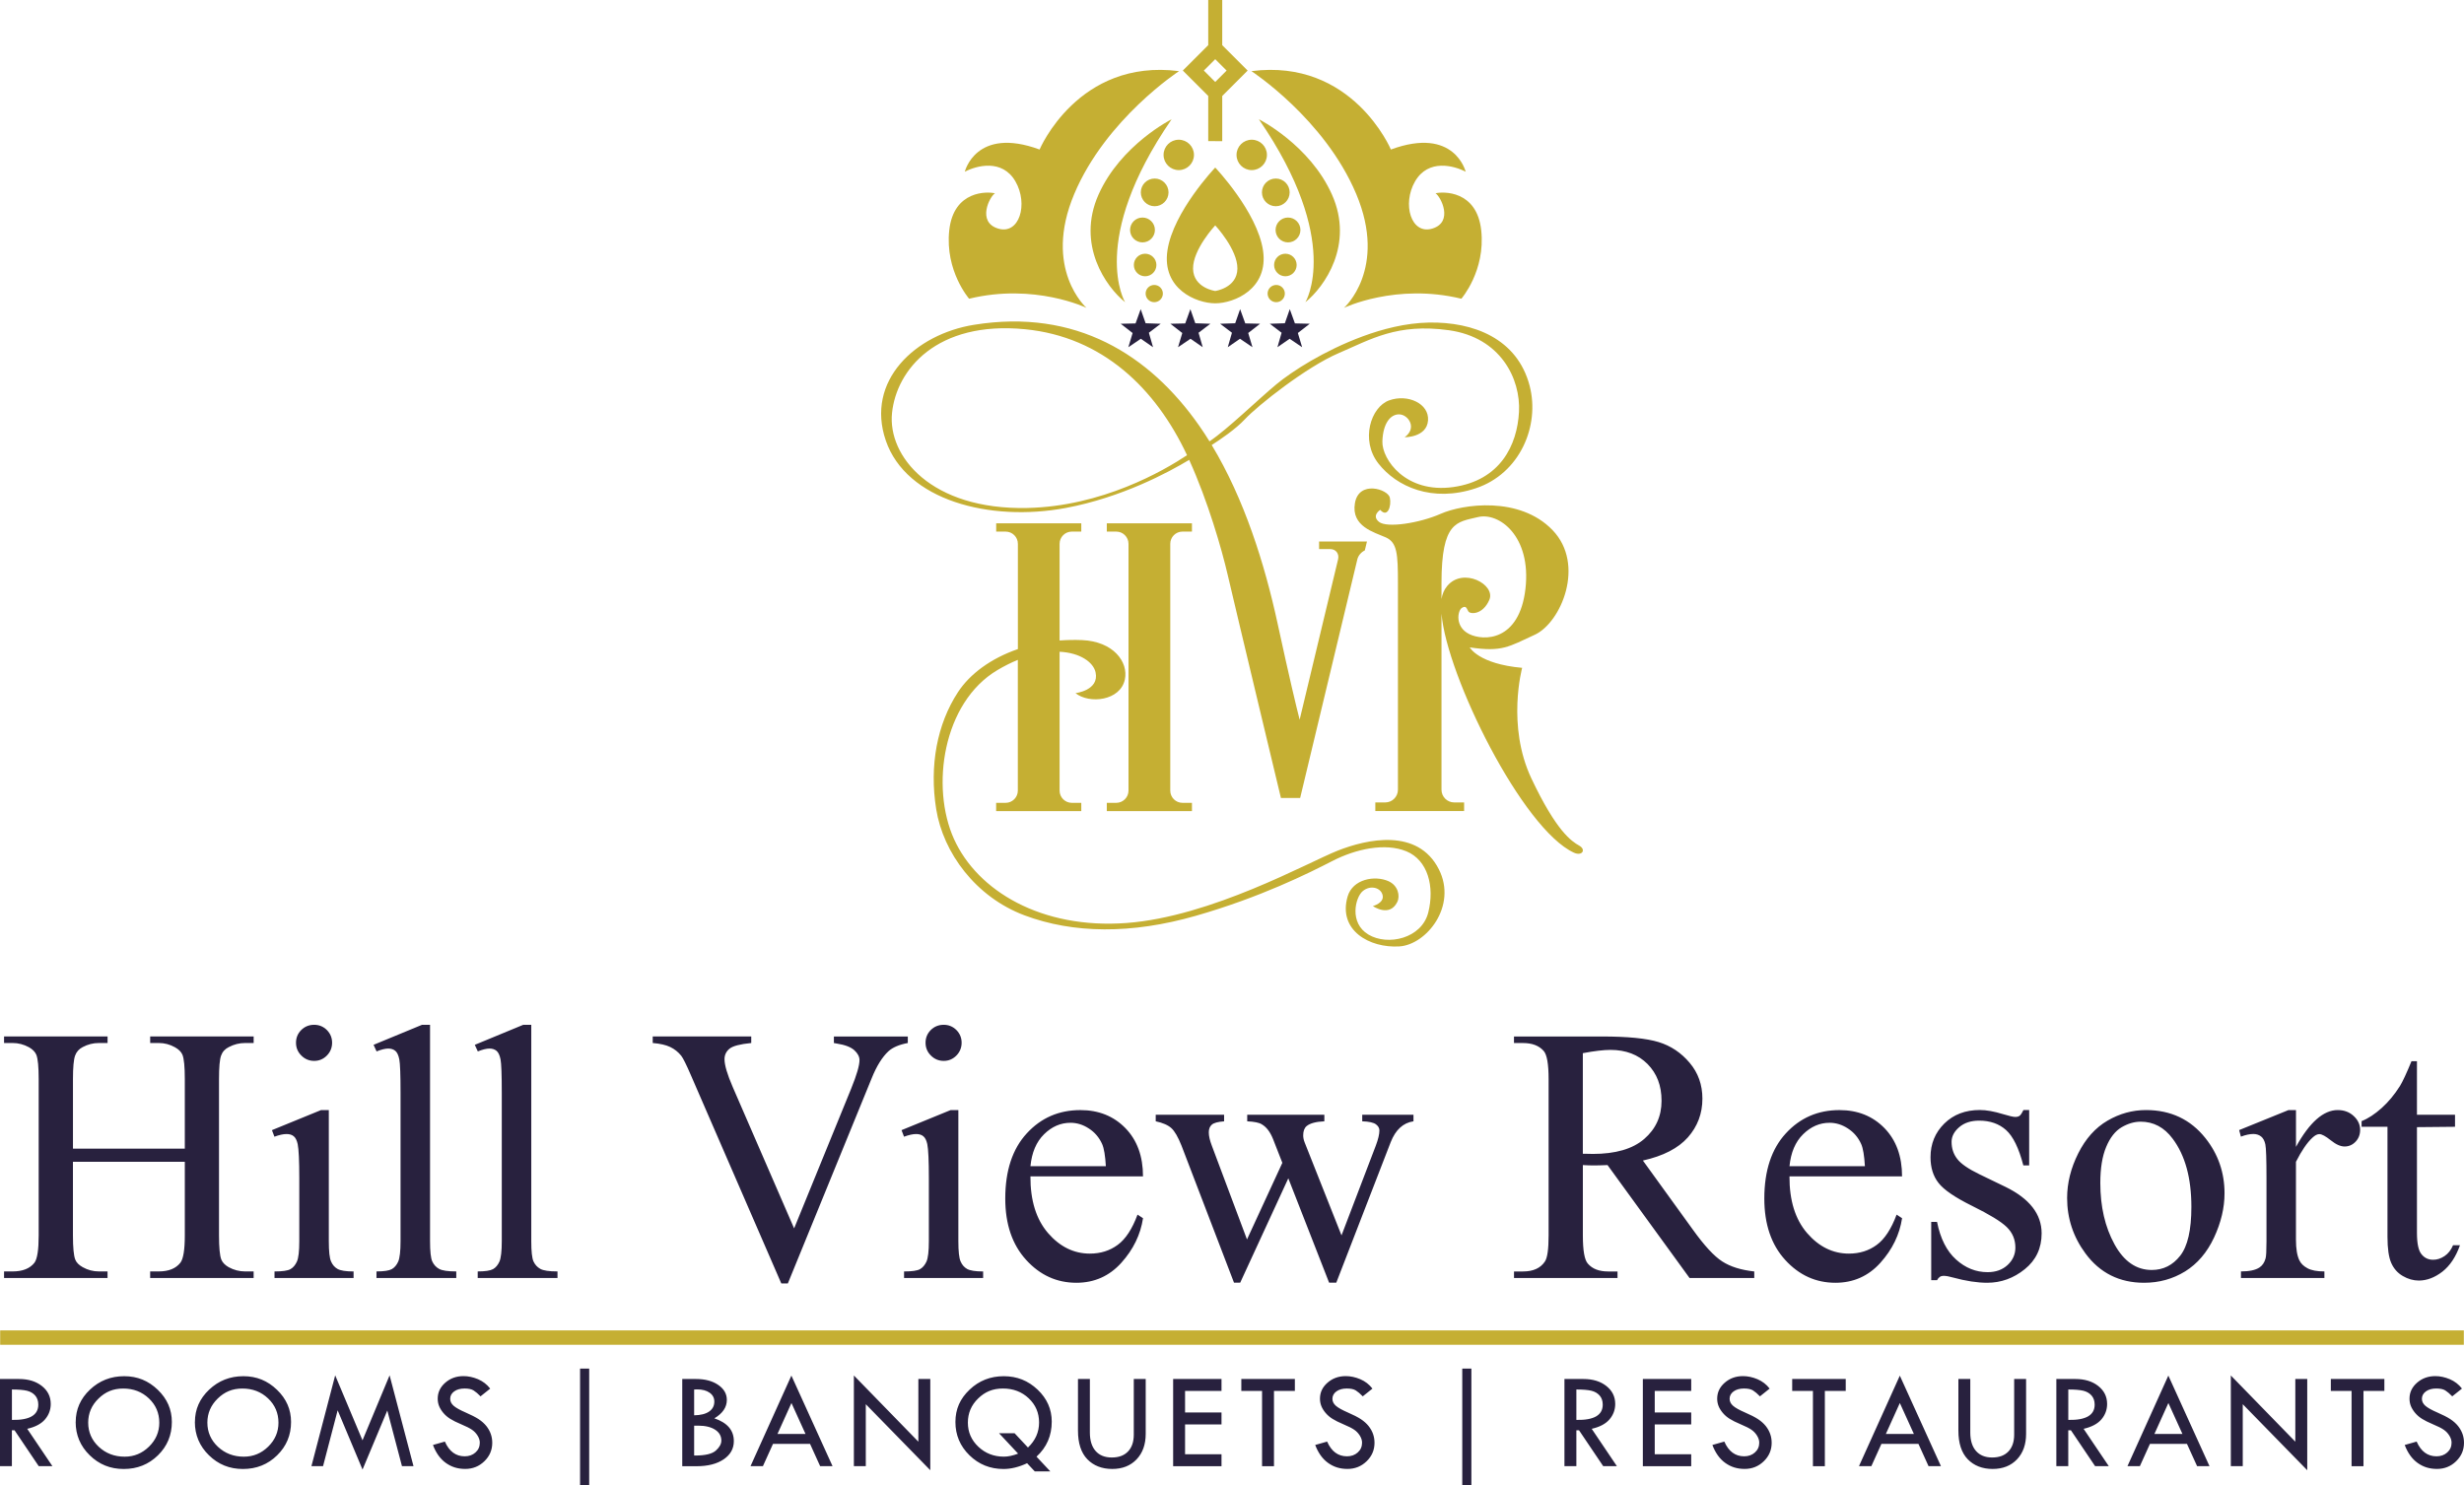 <?xml version="1.0" encoding="UTF-8"?>
<svg id="Layer_2" data-name="Layer 2" xmlns="http://www.w3.org/2000/svg" viewBox="0 0 880.36 530.72">
  <defs>
    <style>
      .cls-1, .cls-2 {
        fill: #c5af33;
      }

      .cls-2, .cls-3 {
        fill-rule: evenodd;
      }

      .cls-4, .cls-3 {
        fill: #28213e;
      }
    </style>
  </defs>
  <g id="Layer_1-2" data-name="Layer 1">
    <g>
      <path class="cls-2" d="M421.26,25.42s-26.14,17.04-37.44,43.89c-11.3,26.85,4.36,40.7,4.36,40.7,0,0-18.56-8.94-41.93-3.26,0,0-8.65-9.94-7.1-24.4,1.55-14.46,13.75-13.91,16.33-13.27-1.88,1.17-6.52,10.23,1.1,12.59,7.62,2.36,10.93-8.74,6.2-16.88-4.71-8.1-13.88-5.62-18.07-3.42,0,0,3.93-16.33,26.72-7.94,0,0,13.75-32.66,49.84-28.01M418.61,42.62s-18.18,9.09-26.13,26.95c-7.95,17.87,2.68,32.94,9.5,38.42,0,0-13.32-21.89,16.63-65.37ZM421.16,49.93c3,0,5.43,2.43,5.43,5.43s-2.43,5.43-5.43,5.43-5.43-2.43-5.43-5.43,2.43-5.43,5.43-5.43ZM412.55,63.8c2.73,0,4.95,2.22,4.95,4.95s-2.22,4.95-4.95,4.95-4.95-2.22-4.95-4.95,2.21-4.95,4.95-4.95ZM408.2,77.74c2.45,0,4.44,1.99,4.44,4.44s-1.99,4.44-4.44,4.44-4.44-1.99-4.44-4.44,1.99-4.44,4.44-4.44ZM409.14,90.67c2.23,0,4.03,1.81,4.03,4.03s-1.81,4.03-4.03,4.03-4.03-1.81-4.03-4.03,1.8-4.03,4.03-4.03ZM412.4,101.83c1.7,0,3.08,1.38,3.08,3.08s-1.38,3.08-3.08,3.08-3.08-1.38-3.08-3.08,1.38-3.08,3.08-3.08ZM434.19,21.15l-4.07,4.07,4.07,4.07,4.07-4.07-4.07-4.07ZM447.12,25.42s26.14,17.04,37.44,43.89c11.3,26.85-4.36,40.7-4.36,40.7,0,0,18.56-8.94,41.93-3.26,0,0,8.65-9.94,7.1-24.4-1.55-14.46-13.75-13.91-16.33-13.27,1.88,1.17,6.52,10.23-1.1,12.59-7.62,2.36-10.93-8.74-6.2-16.88,4.71-8.1,13.88-5.62,18.07-3.42,0,0-3.93-16.33-26.72-7.94,0,0-13.75-32.66-49.83-28.01ZM449.78,42.62s18.18,9.09,26.13,26.95c7.95,17.87-2.68,32.94-9.5,38.42,0,0,13.32-21.89-16.63-65.37ZM447.23,49.93c-3,0-5.43,2.43-5.43,5.43s2.43,5.43,5.43,5.43,5.43-2.43,5.43-5.43-2.43-5.43-5.43-5.43ZM455.83,63.8c-2.73,0-4.95,2.22-4.95,4.95s2.21,4.95,4.95,4.95,4.95-2.22,4.95-4.95-2.22-4.95-4.95-4.95ZM460.19,77.74c-2.45,0-4.44,1.99-4.44,4.44s1.99,4.44,4.44,4.44,4.44-1.99,4.44-4.44-1.99-4.44-4.44-4.44ZM459.25,90.67c-2.23,0-4.03,1.81-4.03,4.03s1.81,4.03,4.03,4.03,4.03-1.81,4.03-4.03-1.81-4.03-4.03-4.03ZM455.98,101.83c-1.7,0-3.08,1.38-3.08,3.08s1.38,3.08,3.08,3.08,3.08-1.38,3.08-3.08-1.38-3.08-3.08-3.08ZM434.19,103.99s7.82-1.08,7.92-7.96c.11-6.88-7.92-15.49-7.92-15.49,0,0-8.03,8.61-7.92,15.49.11,6.89,7.92,7.96,7.92,7.96ZM434.19,59.88s14.98,15.73,17.07,29.58c2.08,13.86-10.36,18.93-17.07,18.93s-19.15-5.08-17.07-18.93c2.08-13.86,17.07-29.58,17.07-29.58ZM434.19,50.43h-2.5v-16.14l-9.08-9.08,9.08-9.08V0h5v16.14l9.08,9.08-9.08,9.08v16.14h-2.5Z"/>
      <path class="cls-3" d="M407.57,110.52l1.75,5,5.38.18-4.22,3.21,1.49,5.17-4.36-3.02-4.46,3.02,1.52-5.07-4.25-3.31,5.3-.12,1.83-5.06ZM425.32,110.52l1.75,5,5.38.18-4.22,3.21,1.49,5.17-4.36-3.02-4.46,3.02,1.52-5.07-4.25-3.31,5.3-.12,1.83-5.06ZM460.81,110.52l-1.75,5-5.38.18,4.22,3.21-1.49,5.17,4.36-3.02,4.46,3.02-1.52-5.08,4.25-3.31-5.3-.12-1.83-5.06ZM443.07,110.52l-1.75,5-5.38.18,4.22,3.21-1.49,5.17,4.36-3.02,4.46,3.02-1.52-5.08,4.25-3.31-5.3-.12-1.83-5.06Z"/>
      <path class="cls-2" d="M395.45,187.01h30.42v2.96h-3.39c-2.4,0-4.36,1.96-4.36,4.36v88.21c0,2.4,1.96,4.36,4.36,4.36h3.39v2.96h-30.42v-2.96h3.39c2.4,0,4.36-1.96,4.36-4.36v-88.21c0-2.4-1.96-4.36-4.36-4.36h-3.39v-2.96ZM424.11,162.66c-11.21-23.89-30.24-42.32-57.92-45.01-31.52-3.07-45.9,14.49-47.48,29.93-1.59,15.44,13.96,34.69,48.33,33.95,26.69-.58,48.61-13.23,57.07-18.86ZM457.66,285.15s-15.65-65.23-19.01-79.69c-2.12-9.14-7.05-26.32-13.77-41.12-7.49,4.51-24.17,13.46-44.1,17.19-27.18,5.08-57-2.75-64.3-24.11-7.3-21.36,10.57-37.97,31.51-41.35,36.38-5.88,62.73,10.68,80.49,36.08,1.27,1.81,2.49,3.67,3.66,5.57,6.53-4.39,17.3-14.92,23.91-20.4,5.46-4.53,16.99-12.01,30.82-17.12,7.02-2.6,15.29-4.77,23.63-4.93,15.91-.3,31.6,5.67,36.02,22.58,3.76,14.42-3.55,31.41-19.2,36.63-15.65,5.22-28.4-.59-34.85-8.87-6.46-8.28-2.74-20.17,3.87-22.54,6.62-2.37,14.36,1.13,13.88,7.21-.48,6.08-8.34,5.97-8.34,5.97,4.57-3.33,1.29-8.06-1.89-8.17-3.17-.11-5.86,3.17-6.08,9.63-.22,6.45,8.39,18.72,25.28,16.35,16.89-2.37,22.89-15.01,23.53-26.84.64-11.83-6.54-26.62-25.04-29.21-18.5-2.58-27.92,3.28-39.37,8.18-11.46,4.89-28.83,18.61-33.56,23.67-3.28,3.51-8.76,7.22-11.82,9.17,11.62,19.23,18.9,42.39,23.52,63.68,4.32,19.93,6.71,29.83,7.9,34.48l13.73-57.29c.48-2.02-.77-3.68-2.8-3.68h-3.98v-2.71s17.1,0,17.1,0l-.76,3.17c-1.29.63-2.35,1.84-2.68,3.22l-20.43,85.27h-6.88ZM515.03,219.36v62.86c0,2.5,2.04,4.54,4.54,4.54h3.54v3.09h-31.72v-3.09h3.54c2.5,0,4.54-2.04,4.54-4.54v-73.83c0-10.43-.26-14.52-4.34-16.35-4.09-1.83-12.43-3.87-11.03-12.21,1.4-8.34,11.83-5,12.48-1.99.65,3.01-.81,7.37-3.44,4.36,0,0-3.23,2.04-.43,4.3,2.8,2.26,14.41.48,22.1-2.91,7.69-3.39,28.08-6.45,39.91,5.86,11.83,12.32,3.01,33.08-6.35,37.38-9.36,4.3-11.62,6.24-23.24,4.52,0,0,3.12,5.92,18.72,7.31,0,0-5.62,20.66,3.31,39.54,8.93,18.88,14.31,22.43,17.08,23.99,2.57,1.45,1.03,3.86-1.88,2.53-18.48-8.48-45.47-63.25-47.32-85.37ZM515.03,208.39v5.69c.29-1.8.94-3.35,2.03-4.66,5.7-6.88,17.43-.48,15.06,4.95-2.37,5.43-6.83,5.16-7.48,4.14-.64-1.02-.75-2.26-2.31-1.29-1.56.97-2.58,6.78,2.58,9.36,5.16,2.58,17.96,2.64,20.12-16.19,2.15-18.83-9.47-27.43-17-25.6-7.53,1.83-13,1.5-13,23.61ZM355.91,187.01h30.42v2.96h-3.39c-2.4,0-4.36,1.96-4.36,4.36v34.56c2.58-.2,5.24-.26,7.95-.15,11.33.46,16.67,7.88,15.38,14.04-1.61,7.7-12.74,8.87-17.65,4.92,0,0,8.55-.97,7.18-7.42-.76-3.58-5.47-7.01-12.86-7.37v49.63c0,2.4,1.96,4.36,4.36,4.36h3.39v2.96h-30.42v-2.96h3.39c2.4,0,4.36-1.96,4.36-4.36v-46.73c-2.34.95-4.78,2.16-7.32,3.67-19.53,11.62-23.88,41.79-15.49,60.35,8.39,18.56,31.3,32.27,61.64,30.01,30.34-2.26,64.79-21.62,75.36-25.82,10.57-4.19,28.71-8.2,36.23,6.62,6.68,13.16-4.45,26.98-14.12,27.57-10.61.65-21.97-5.72-18.48-17.81,1.82-6.3,9.75-7.67,14.61-5.5,3.4,1.52,4.24,5.21,3.14,7.44-2.78,5.63-8.71,1.45-8.71,1.45,0,0,4.09-1.07,3.48-3.86-.61-2.78-4.4-3.75-7.1-1.49-2.7,2.26-4.91,11.39,2.02,15.53,6.93,4.15,19.04,1.41,21.38-7.87,2.34-9.28-.16-18.72-7.79-21.87-7.63-3.15-18.11-.85-26.5,3.47-8.39,4.32-25.66,12.95-48.73,19.56-23.08,6.62-43.81,6.37-61.24-.16-17.43-6.54-29.04-22.35-31.54-37.92-2.5-15.57.32-30.42,7.75-41.8,4.33-6.64,11.91-12.15,21.43-15.43v-37.62c0-2.4-1.96-4.36-4.36-4.36h-3.39v-2.96Z"/>
    </g>
    <path class="cls-4" d="M879.61,496.24l-3.45,2.76c-.91-.94-1.74-1.64-2.48-2.11-.73-.46-1.8-.69-3.21-.69-1.53,0-2.76.34-3.72,1.03-.95.69-1.43,1.58-1.43,2.66,0,.94.42,1.77,1.24,2.49.84.73,2.25,1.51,4.25,2.38,1.99.86,3.56,1.66,4.67,2.39,1.12.74,2.03,1.56,2.75,2.45.72.9,1.24,1.85,1.6,2.84.35.99.53,2.04.53,3.15,0,2.59-.94,4.79-2.82,6.61-1.88,1.83-4.17,2.74-6.84,2.74s-4.91-.71-6.91-2.14c-2-1.43-3.53-3.57-4.61-6.42l4.26-1.21c1.55,3.51,3.91,5.26,7.09,5.26,1.54,0,2.83-.46,3.85-1.38,1.03-.92,1.54-2.09,1.54-3.49,0-.84-.27-1.69-.8-2.53-.53-.85-1.19-1.55-1.98-2.09-.79-.55-2.05-1.2-3.79-1.92-1.74-.73-3.07-1.4-4.02-2-.94-.59-1.75-1.29-2.45-2.12-.68-.82-1.18-1.64-1.51-2.46-.32-.81-.48-1.69-.48-2.61,0-2.23.9-4.13,2.69-5.7,1.8-1.57,3.97-2.36,6.53-2.36,1.7,0,3.42.37,5.17,1.1,1.74.74,3.19,1.85,4.35,3.35M832.77,492.8h19.14v4.26h-7.46v26.9h-4.26v-26.9h-7.41v-4.26ZM797.05,491.54l23.04,23.66v-22.41h4.26v32.61l-23.04-23.59v22.13h-4.26v-32.41ZM774.74,501.38l-4.99,11.05h10.01l-5.02-11.05ZM774.73,491.59l14.7,32.36h-4.43l-3.62-7.96h-13.23l-3.6,7.96h-4.43l14.6-32.36ZM738.98,496.55v10.87c6.28.13,9.42-1.69,9.42-5.46,0-1.32-.37-2.4-1.1-3.25-.74-.83-1.71-1.41-2.93-1.71-1.22-.3-3.02-.45-5.38-.45ZM734.72,492.8h6.75c3.37,0,6.1.83,8.21,2.5,2.11,1.67,3.17,3.81,3.17,6.41,0,2.08-.68,3.92-2.04,5.52-1.36,1.59-3.48,2.72-6.36,3.37l9,13.35h-4.89l-8.64-12.82h-.95v12.82h-4.26v-31.16ZM699.7,492.8h4.26v19.15c0,2.83.69,5.03,2.05,6.58,1.36,1.54,3.29,2.32,5.78,2.32s4.4-.71,5.78-2.14c1.38-1.43,2.07-3.44,2.07-6.03v-19.89h4.26v19.59c0,3.82-1.08,6.86-3.26,9.15-2.18,2.28-5.08,3.42-8.7,3.42s-6.66-1.16-8.89-3.47c-2.23-2.31-3.34-5.73-3.34-10.24v-18.44ZM678.79,501.38l-4.99,11.05h10.01l-5.02-11.05ZM678.78,491.59l14.7,32.36h-4.43l-3.61-7.96h-13.23l-3.6,7.96h-4.42l14.6-32.36ZM640.32,492.8h19.14v4.26h-7.46v26.9h-4.26v-26.9h-7.41v-4.26ZM632.26,496.24l-3.45,2.76c-.91-.94-1.73-1.64-2.48-2.11-.73-.46-1.8-.69-3.21-.69-1.53,0-2.76.34-3.72,1.03-.95.69-1.43,1.58-1.43,2.66,0,.94.42,1.77,1.24,2.49.83.73,2.24,1.51,4.25,2.38,2,.86,3.56,1.66,4.67,2.39,1.12.74,2.03,1.56,2.75,2.45.72.9,1.24,1.85,1.59,2.84.35.99.53,2.04.53,3.15,0,2.59-.94,4.79-2.82,6.61-1.89,1.83-4.17,2.74-6.84,2.74s-4.91-.71-6.91-2.14c-2-1.43-3.53-3.57-4.61-6.42l4.26-1.21c1.54,3.51,3.91,5.26,7.09,5.26,1.54,0,2.83-.46,3.85-1.38,1.03-.92,1.54-2.09,1.54-3.49,0-.84-.27-1.69-.8-2.53-.53-.85-1.19-1.55-1.98-2.09-.79-.55-2.06-1.2-3.79-1.92-1.74-.73-3.07-1.4-4.02-2-.94-.59-1.75-1.29-2.45-2.12-.68-.82-1.19-1.64-1.51-2.46-.32-.81-.48-1.69-.48-2.61,0-2.23.89-4.13,2.69-5.7,1.8-1.57,3.97-2.36,6.53-2.36,1.7,0,3.42.37,5.17,1.1,1.74.74,3.19,1.85,4.35,3.35ZM586.97,492.8h17.28v4.26h-13.03v7.71h13.03v4.26h-13.03v10.67h13.03v4.26h-17.28v-31.16ZM563.22,496.55v10.87c6.28.13,9.42-1.69,9.42-5.46,0-1.32-.37-2.4-1.1-3.25-.74-.83-1.71-1.41-2.93-1.71-1.22-.3-3.02-.45-5.38-.45ZM558.96,492.8h6.76c3.36,0,6.09.83,8.21,2.5,2.11,1.67,3.17,3.81,3.17,6.41,0,2.08-.68,3.92-2.04,5.52-1.36,1.59-3.48,2.72-6.36,3.37l9,13.35h-4.89l-8.64-12.82h-.95v12.82h-4.26v-31.16ZM522.45,489.09h3.26v41.63h-3.26v-41.63ZM490.35,496.24l-3.45,2.76c-.91-.94-1.74-1.64-2.48-2.11-.74-.46-1.8-.69-3.21-.69-1.53,0-2.76.34-3.72,1.03-.95.69-1.43,1.58-1.43,2.66,0,.94.42,1.77,1.24,2.49.84.73,2.25,1.51,4.25,2.38,1.99.86,3.56,1.66,4.67,2.39,1.12.74,2.03,1.56,2.75,2.45.72.9,1.25,1.85,1.6,2.84.35.99.53,2.04.53,3.15,0,2.59-.94,4.79-2.82,6.61-1.89,1.83-4.17,2.74-6.85,2.74s-4.91-.71-6.91-2.14c-2-1.43-3.53-3.57-4.61-6.42l4.26-1.21c1.54,3.51,3.91,5.26,7.09,5.26,1.54,0,2.83-.46,3.85-1.38,1.03-.92,1.54-2.09,1.54-3.49,0-.84-.27-1.69-.8-2.53-.54-.85-1.19-1.55-1.99-2.09-.79-.55-2.05-1.2-3.79-1.92-1.74-.73-3.07-1.4-4.02-2-.94-.59-1.75-1.29-2.45-2.12-.69-.82-1.19-1.64-1.51-2.46-.32-.81-.48-1.69-.48-2.61,0-2.23.89-4.13,2.69-5.7,1.79-1.57,3.97-2.36,6.53-2.36,1.7,0,3.42.37,5.17,1.1,1.74.74,3.19,1.85,4.35,3.35ZM443.5,492.8h19.14v4.26h-7.46v26.9h-4.26v-26.9h-7.41v-4.26ZM419.15,492.8h17.28v4.26h-13.02v7.71h13.02v4.26h-13.02v10.67h13.02v4.26h-17.28v-31.16ZM385.14,492.8h4.26v19.15c0,2.83.69,5.03,2.05,6.58,1.36,1.54,3.29,2.32,5.79,2.32s4.4-.71,5.78-2.14c1.38-1.43,2.07-3.44,2.07-6.03v-19.89h4.26v19.59c0,3.82-1.09,6.86-3.27,9.15-2.18,2.28-5.08,3.42-8.7,3.42s-6.66-1.16-8.89-3.47c-2.23-2.31-3.34-5.73-3.34-10.24v-18.44ZM363.76,519.47l-6.82-7.29h5.56l4.78,5.11c2.65-2.52,3.97-5.5,3.97-8.95s-1.24-6.31-3.7-8.64c-2.47-2.33-5.54-3.5-9.2-3.5s-6.44,1.18-8.88,3.57c-2.45,2.37-3.66,5.25-3.66,8.63s1.25,6.25,3.75,8.61c2.5,2.36,5.54,3.54,9.13,3.54,1.5,0,3.19-.36,5.07-1.08ZM370.33,520.55l4.93,5.26h-5.56l-2.73-2.91c-2.96,1.38-5.76,2.06-8.42,2.06-4.78,0-8.84-1.64-12.18-4.91-3.34-3.27-5.01-7.24-5.01-11.89s1.69-8.35,5.06-11.55c3.38-3.21,7.45-4.81,12.21-4.81s8.71,1.6,12.09,4.79c3.37,3.2,5.06,7.01,5.06,11.44,0,5.03-1.81,9.19-5.44,12.52ZM305.08,491.54l23.04,23.66v-22.41h4.26v32.61l-23.04-23.59v22.13h-4.26v-32.41ZM282.78,501.38l-4.99,11.05h10.01l-5.02-11.05ZM282.76,491.59l14.7,32.36h-4.43l-3.61-7.96h-13.24l-3.6,7.96h-4.43l14.6-32.36ZM248.01,509.48v10.67h.33c3.62,0,6.08-.58,7.41-1.76,1.32-1.18,1.98-2.37,1.98-3.6,0-1.61-.74-2.91-2.22-3.87-1.48-.96-3.5-1.45-6.08-1.45h-1.42ZM248.01,496.55v9.22c2.33-.03,4.12-.49,5.35-1.34,1.25-.87,1.86-2.05,1.86-3.57,0-1.32-.56-2.37-1.68-3.16-1.12-.79-2.61-1.19-4.49-1.19-.4,0-.75.02-1.04.05ZM243.76,492.8h4.93c3.24,0,5.88.71,7.93,2.12,2.05,1.41,3.07,3.19,3.07,5.35,0,2.63-1.49,4.82-4.46,6.59,4.64,1.56,6.96,4.27,6.96,8.14,0,2.69-1.21,4.85-3.62,6.5-2.42,1.64-5.65,2.47-9.71,2.47h-5.1v-31.16ZM207.25,489.09h3.26v41.63h-3.26v-41.63ZM175.14,496.24l-3.45,2.76c-.91-.94-1.74-1.64-2.48-2.11-.73-.46-1.8-.69-3.21-.69-1.53,0-2.77.34-3.72,1.03-.95.69-1.43,1.58-1.43,2.66,0,.94.42,1.77,1.24,2.49.84.73,2.25,1.51,4.25,2.38,1.99.86,3.55,1.66,4.67,2.39,1.12.74,2.03,1.56,2.75,2.45.72.9,1.24,1.85,1.59,2.84.35.99.53,2.04.53,3.15,0,2.59-.94,4.79-2.82,6.61-1.89,1.83-4.17,2.74-6.85,2.74s-4.91-.71-6.91-2.14c-2-1.43-3.53-3.57-4.61-6.42l4.26-1.21c1.55,3.51,3.91,5.26,7.09,5.26,1.54,0,2.83-.46,3.85-1.38,1.03-.92,1.54-2.09,1.54-3.49,0-.84-.27-1.69-.8-2.53-.53-.85-1.19-1.55-1.99-2.09-.79-.55-2.05-1.2-3.79-1.92-1.74-.73-3.07-1.4-4.02-2-.94-.59-1.75-1.29-2.45-2.12-.68-.82-1.18-1.64-1.51-2.46-.32-.81-.48-1.69-.48-2.61,0-2.23.9-4.13,2.69-5.7,1.79-1.57,3.97-2.36,6.53-2.36,1.7,0,3.42.37,5.17,1.1,1.74.74,3.19,1.85,4.35,3.35ZM139.2,491.49l8.54,32.46h-4.12l-5.24-19.9-8.85,21.11-8.89-21.17-5.22,19.96h-4.15l8.49-32.46,9.76,23.23,9.68-23.23ZM99.49,508.4c0-3.43-1.24-6.32-3.72-8.67-2.48-2.35-5.54-3.52-9.16-3.52s-6.39,1.2-8.84,3.59c-2.45,2.39-3.68,5.26-3.68,8.61s1.26,6.27,3.78,8.62c2.52,2.35,5.6,3.53,9.26,3.53,3.36,0,6.26-1.2,8.7-3.6,2.44-2.39,3.66-5.25,3.66-8.55ZM69.64,508.16c0-4.5,1.69-8.35,5.08-11.55,3.4-3.21,7.47-4.81,12.23-4.81s8.65,1.62,12.01,4.85c3.36,3.23,5.03,7.06,5.03,11.51,0,4.7-1.66,8.68-4.98,11.92-3.32,3.25-7.39,4.88-12.21,4.88s-8.82-1.64-12.16-4.91c-3.35-3.27-5.02-7.24-5.02-11.89ZM56.91,508.4c0-3.43-1.24-6.32-3.72-8.67-2.48-2.35-5.53-3.52-9.16-3.52s-6.39,1.2-8.84,3.59c-2.46,2.39-3.68,5.26-3.68,8.61s1.26,6.27,3.78,8.62c2.52,2.35,5.6,3.53,9.26,3.53,3.36,0,6.26-1.2,8.7-3.6,2.44-2.39,3.66-5.25,3.66-8.55ZM27.05,508.16c0-4.5,1.7-8.35,5.08-11.55,3.4-3.21,7.47-4.81,12.23-4.81s8.65,1.62,12.01,4.85c3.36,3.23,5.03,7.06,5.03,11.51,0,4.7-1.66,8.68-4.97,11.92-3.32,3.25-7.39,4.88-12.22,4.88s-8.82-1.64-12.16-4.91c-3.35-3.27-5.02-7.24-5.02-11.89ZM4.26,496.55v10.87c6.28.13,9.42-1.69,9.42-5.46,0-1.32-.37-2.4-1.1-3.25-.73-.83-1.71-1.41-2.93-1.71-1.23-.3-3.02-.45-5.38-.45ZM0,492.8h6.75c3.37,0,6.09.83,8.21,2.5,2.11,1.67,3.17,3.81,3.17,6.41,0,2.08-.68,3.92-2.04,5.52-1.36,1.59-3.48,2.72-6.36,3.37l9,13.35h-4.89l-8.64-12.82h-.95v12.82H0v-31.16Z"/>
    <rect class="cls-1" x=".06" y="475.43" width="880.24" height="5.14"/>
    <path class="cls-4" d="M863.55,379.24v19.14h13.6v4.29l-13.6.13v37.78c0,3.78.54,6.34,1.63,7.64,1.06,1.32,2.45,1.97,4.15,1.97,1.41,0,2.76-.43,4.08-1.32,1.3-.87,2.32-2.17,3.04-3.88h2.47c-1.47,4.19-3.58,7.33-6.29,9.46-2.73,2.1-5.53,3.17-8.42,3.17-1.95,0-3.86-.54-5.73-1.63-1.87-1.09-3.23-2.65-4.12-4.67-.89-2.02-1.34-5.12-1.34-9.33v-39.32h-9.25v-2.02c2.35-.93,4.73-2.5,7.18-4.69,2.45-2.21,4.62-4.84,6.55-7.9.98-1.61,2.34-4.56,4.1-8.83h1.95ZM820.33,396.69v13.15c4.84-8.77,9.81-13.15,14.91-13.15,2.3,0,4.21.72,5.73,2.15,1.52,1.41,2.28,3.06,2.28,4.93,0,1.67-.54,3.08-1.63,4.23-1.11,1.15-2.41,1.71-3.91,1.71s-3.12-.74-4.95-2.21c-1.85-1.48-3.21-2.21-4.08-2.21-.76,0-1.58.43-2.48,1.28-1.89,1.74-3.86,4.62-5.88,8.61v27.86c0,3.23.41,5.7,1.22,7.35.54,1.15,1.52,2.1,2.91,2.84,1.41.76,3.41,1.13,6.03,1.13v2.34h-29.81v-2.34c2.95,0,5.14-.46,6.58-1.39,1.06-.69,1.8-1.76,2.21-3.25.22-.72.33-2.78.33-6.16v-22.52c0-6.77-.13-10.79-.41-12.09-.28-1.28-.78-2.24-1.52-2.82-.74-.58-1.67-.89-2.76-.89-1.32,0-2.8.33-4.45.95l-.63-2.34,17.64-7.16h2.67ZM764.78,400.85c-2.23,0-4.49.67-6.77,2-2.26,1.35-4.1,3.67-5.49,7.01-1.41,3.34-2.1,7.64-2.1,12.89,0,8.46,1.69,15.75,5.06,21.89,3.36,6.14,7.81,9.2,13.32,9.2,4.1,0,7.49-1.69,10.15-5.08,2.67-3.39,4.01-9.2,4.01-17.45,0-10.33-2.23-18.44-6.68-24.37-3-4.06-6.84-6.1-11.5-6.1ZM766.75,396.69c8.83,0,15.9,3.34,21.24,10.05,4.53,5.71,6.81,12.28,6.81,19.7,0,5.21-1.26,10.48-3.75,15.82-2.5,5.34-5.95,9.37-10.33,12.09-4.41,2.71-9.29,4.06-14.67,4.06-8.79,0-15.78-3.49-20.94-10.48-4.36-5.9-6.55-12.5-6.55-19.83,0-5.34,1.32-10.65,3.97-15.93,2.64-5.27,6.14-9.18,10.48-11.7,4.32-2.52,8.9-3.78,13.74-3.78ZM725,396.69v19.79h-2.08c-1.61-6.2-3.67-10.41-6.18-12.65-2.49-2.23-5.71-3.36-9.59-3.36-2.95,0-5.34.78-7.16,2.35-1.8,1.56-2.71,3.3-2.71,5.21,0,2.36.67,4.41,2,6.1,1.3,1.74,3.97,3.58,7.99,5.53l9.29,4.49c8.59,4.21,12.89,9.74,12.89,16.6,0,5.29-2,9.57-6.01,12.8-3.99,3.23-8.48,4.86-13.43,4.86-3.56,0-7.64-.63-12.2-1.87-1.41-.41-2.56-.61-3.45-.61-.96,0-1.73.52-2.28,1.56h-2.08v-20.83h2.08c1.19,5.95,3.45,10.44,6.81,13.45,3.34,3.02,7.1,4.51,11.26,4.51,2.91,0,5.29-.85,7.14-2.56,1.84-1.71,2.78-3.8,2.78-6.21,0-2.91-1.04-5.36-3.1-7.36-2.06-2-6.16-4.49-12.32-7.53-6.14-3.04-10.16-5.77-12.06-8.25-1.89-2.41-2.84-5.47-2.84-9.16,0-4.8,1.65-8.81,4.93-12.04,3.28-3.23,7.51-4.84,12.72-4.84,2.3,0,5.06.5,8.33,1.5,2.15.65,3.58.98,4.3.98s1.22-.15,1.61-.46c.37-.3.82-.98,1.32-2.02h2.08ZM639.36,416.74h26.95c-.22-3.73-.65-6.36-1.32-7.88-1.06-2.37-2.65-4.23-4.75-5.58-2.08-1.37-4.27-2.04-6.57-2.04-3.51,0-6.66,1.37-9.44,4.1-2.78,2.73-4.38,6.53-4.86,11.39ZM639.36,420.38c-.04,8.62,2.06,15.36,6.29,20.27,4.23,4.88,9.22,7.34,14.95,7.34,3.8,0,7.12-1.04,9.94-3.12,2.82-2.06,5.19-5.69,7.1-10.81l1.95,1.28c-.89,5.86-3.47,11.18-7.75,15.93-4.27,4.75-9.64,7.14-16.06,7.14-6.99,0-12.98-2.71-17.95-8.16-4.97-5.45-7.46-12.76-7.46-21.94,0-9.94,2.56-17.71,7.66-23.26,5.1-5.58,11.5-8.35,19.2-8.35,6.51,0,11.87,2.15,16.06,6.44,4.19,4.3,6.29,10.05,6.29,17.25h-40.23ZM565.54,412.31c.8,0,1.5,0,2.08.02.58.02,1.06.04,1.43.04,8.14,0,14.28-1.78,18.4-5.34,4.14-3.58,6.2-8.11,6.2-13.63s-1.67-9.76-4.99-13.15c-3.34-3.36-7.77-5.06-13.26-5.06-2.43,0-5.73.39-9.87,1.17v35.93ZM626.77,456.71h-23.11l-29.31-40.36c-2.1.09-3.82.13-5.14.13-.54,0-1.13-.02-1.74-.04-.63-.02-1.26-.04-1.93-.09v25.13c0,5.43.59,8.79,1.78,10.09,1.61,1.87,4.01,2.8,7.23,2.8h3.37v2.34h-36.98v-2.34h3.23c3.64,0,6.25-1.2,7.81-3.56.89-1.3,1.32-4.43,1.32-9.33v-55.85c0-5.42-.59-8.79-1.78-10.09-1.65-1.87-4.1-2.8-7.36-2.8h-3.23v-2.34h31.42c9.18,0,15.93.67,20.27,2,4.36,1.34,8.05,3.82,11.07,7.4,3.04,3.58,4.56,7.86,4.56,12.82,0,5.32-1.74,9.92-5.18,13.82-3.47,3.91-8.81,6.66-16.08,8.29l17.86,24.71c4.08,5.68,7.57,9.48,10.5,11.35,2.91,1.89,6.73,3.06,11.43,3.58v2.34ZM412.95,398.38h24.41v2.34c-2.24.17-3.71.56-4.41,1.21-.72.63-1.06,1.54-1.06,2.73,0,1.3.37,2.91,1.09,4.77l12.56,33.5,12.63-27.38-3.32-8.49c-1.02-2.54-2.34-4.3-4.02-5.27-.93-.61-2.67-.95-5.21-1.08v-2.34h27.56v2.34c-2.97.13-5.08.69-6.32,1.69-.82.69-1.24,1.8-1.24,3.32,0,.8.17,1.65.5,2.49l13.19,33.27,12.24-32.05c.87-2.3,1.3-4.12,1.3-5.47,0-.82-.41-1.54-1.24-2.17-.84-.63-2.47-1-4.9-1.08v-2.34h18.31v2.34c-3.69.54-6.4,3.04-8.14,7.46l-19.44,50.21h-2.56l-14.58-37.3-17.19,37.3h-2.21l-18.75-48.95c-1.24-3.1-2.43-5.18-3.62-6.27-1.19-1.09-3.06-1.91-5.6-2.45v-2.34ZM368.16,416.74h26.95c-.22-3.73-.65-6.36-1.32-7.88-1.06-2.37-2.65-4.23-4.75-5.58-2.08-1.37-4.27-2.04-6.57-2.04-3.52,0-6.66,1.37-9.44,4.1-2.78,2.73-4.38,6.53-4.86,11.39ZM368.16,420.38c-.04,8.62,2.06,15.36,6.29,20.27,4.23,4.88,9.22,7.34,14.95,7.34,3.8,0,7.12-1.04,9.94-3.12,2.82-2.06,5.19-5.69,7.09-10.81l1.96,1.28c-.89,5.86-3.47,11.18-7.75,15.93-4.28,4.75-9.64,7.14-16.06,7.14-6.99,0-12.98-2.71-17.94-8.16-4.97-5.45-7.47-12.76-7.47-21.94,0-9.94,2.56-17.71,7.66-23.26,5.1-5.58,11.5-8.35,19.2-8.35,6.51,0,11.87,2.15,16.06,6.44,4.19,4.3,6.29,10.05,6.29,17.25h-40.23ZM342.41,396.69v46.87c0,3.62.26,6.03.8,7.23.52,1.22,1.3,2.1,2.34,2.69,1.04.58,2.95.89,5.71.89v2.34h-28.25v-2.34c2.82,0,4.73-.28,5.69-.82.97-.54,1.73-1.45,2.32-2.71.56-1.26.85-3.69.85-7.27v-22.52c0-6.27-.19-10.33-.56-12.19-.3-1.34-.76-2.28-1.41-2.8-.63-.54-1.5-.8-2.58-.8-1.19,0-2.62.33-4.32.95l-.89-2.34,17.51-7.16h2.8ZM337.18,366.22c1.76,0,3.28.63,4.53,1.87,1.24,1.26,1.87,2.78,1.87,4.54s-.63,3.32-1.87,4.58c-1.26,1.28-2.78,1.91-4.53,1.91s-3.32-.63-4.58-1.91c-1.28-1.26-1.91-2.8-1.91-4.58s.63-3.28,1.87-4.54c1.26-1.24,2.8-1.87,4.62-1.87ZM324.35,370.39v2.34c-3.04.57-5.36,1.54-6.92,2.95-2.23,2.08-4.23,5.29-5.97,9.61l-29.97,73.36h-2.34l-32.27-74.34c-1.65-3.84-2.82-6.18-3.49-7.03-1.06-1.32-2.36-2.37-3.93-3.12-1.54-.74-3.62-1.21-6.25-1.43v-2.34h35.2v2.34c-3.99.39-6.57,1.06-7.77,2.04-1.17.98-1.78,2.21-1.78,3.75,0,2.1.98,5.42,2.93,9.92l21.94,50.54,20.37-49.91c2-4.92,2.99-8.33,2.99-10.24,0-1.21-.63-2.41-1.84-3.51-1.24-1.13-3.32-1.93-6.23-2.39-.22-.04-.58-.11-1.08-.19v-2.34h26.41ZM189.82,366.22v77.34c0,3.62.26,6.03.78,7.2.54,1.17,1.35,2.08,2.45,2.69,1.08.61,3.14.91,6.14.91v2.34h-28.51v-2.34c2.67,0,4.49-.28,5.47-.82.97-.54,1.73-1.45,2.3-2.71.54-1.26.83-3.69.83-7.27v-52.99c0-6.51-.15-10.5-.44-11.98-.3-1.5-.78-2.52-1.43-3.06-.65-.54-1.5-.82-2.52-.82-1.09,0-2.47.35-4.17,1.02l-1.08-2.35,17.32-7.16h2.87ZM153.65,366.22v77.34c0,3.62.26,6.03.78,7.2.54,1.17,1.34,2.08,2.45,2.69,1.08.61,3.14.91,6.14.91v2.34h-28.51v-2.34c2.67,0,4.49-.28,5.47-.82.97-.54,1.73-1.45,2.3-2.71.54-1.26.83-3.69.83-7.27v-52.99c0-6.51-.15-10.5-.44-11.98-.3-1.5-.78-2.52-1.43-3.06-.65-.54-1.5-.82-2.52-.82-1.09,0-2.47.35-4.17,1.02l-1.08-2.35,17.32-7.16h2.86ZM117.48,396.69v46.87c0,3.62.26,6.03.8,7.23.52,1.22,1.3,2.1,2.34,2.69,1.04.58,2.95.89,5.71.89v2.34h-28.25v-2.34c2.82,0,4.73-.28,5.68-.82.98-.54,1.74-1.45,2.32-2.71.57-1.26.85-3.69.85-7.27v-22.52c0-6.27-.19-10.33-.57-12.19-.3-1.34-.76-2.28-1.41-2.8-.63-.54-1.5-.8-2.58-.8-1.19,0-2.63.33-4.32.95l-.89-2.34,17.51-7.16h2.8ZM112.25,366.22c1.76,0,3.28.63,4.54,1.87,1.24,1.26,1.87,2.78,1.87,4.54s-.63,3.32-1.87,4.58c-1.26,1.28-2.78,1.91-4.54,1.91s-3.32-.63-4.58-1.91c-1.28-1.26-1.91-2.8-1.91-4.58s.63-3.28,1.87-4.54c1.26-1.24,2.8-1.87,4.62-1.87ZM26.06,410.49h39.97v-24.87c0-4.38-.28-7.27-.83-8.66-.43-1.04-1.32-1.95-2.69-2.71-1.82-1.02-3.75-1.52-5.79-1.52h-3.06v-2.34h36.97v2.34h-3.06c-2.04,0-3.97.48-5.8,1.45-1.37.67-2.3,1.69-2.78,3.06-.5,1.37-.74,4.17-.74,8.38v55.85c0,4.36.28,7.25.82,8.64.43,1.06,1.3,1.97,2.63,2.73,1.87,1.02,3.82,1.52,5.86,1.52h3.06v2.34h-36.97v-2.34h3.06c3.54,0,6.1-1.04,7.73-3.1,1.06-1.37,1.59-4.62,1.59-9.79v-26.3H26.06v26.3c0,4.36.28,7.25.82,8.64.41,1.06,1.3,1.97,2.67,2.73,1.82,1.02,3.73,1.52,5.77,1.52h3.1v2.34H1.45v-2.34h3.06c3.58,0,6.16-1.04,7.79-3.1,1.02-1.37,1.52-4.62,1.52-9.79v-55.85c0-4.38-.28-7.27-.83-8.66-.43-1.04-1.3-1.95-2.63-2.71-1.87-1.02-3.82-1.52-5.86-1.52H1.45v-2.34h36.98v2.34h-3.1c-2.04,0-3.95.48-5.77,1.45-1.32.67-2.24,1.69-2.73,3.06-.5,1.37-.76,4.17-.76,8.38v24.87Z"/>
  </g>
</svg>